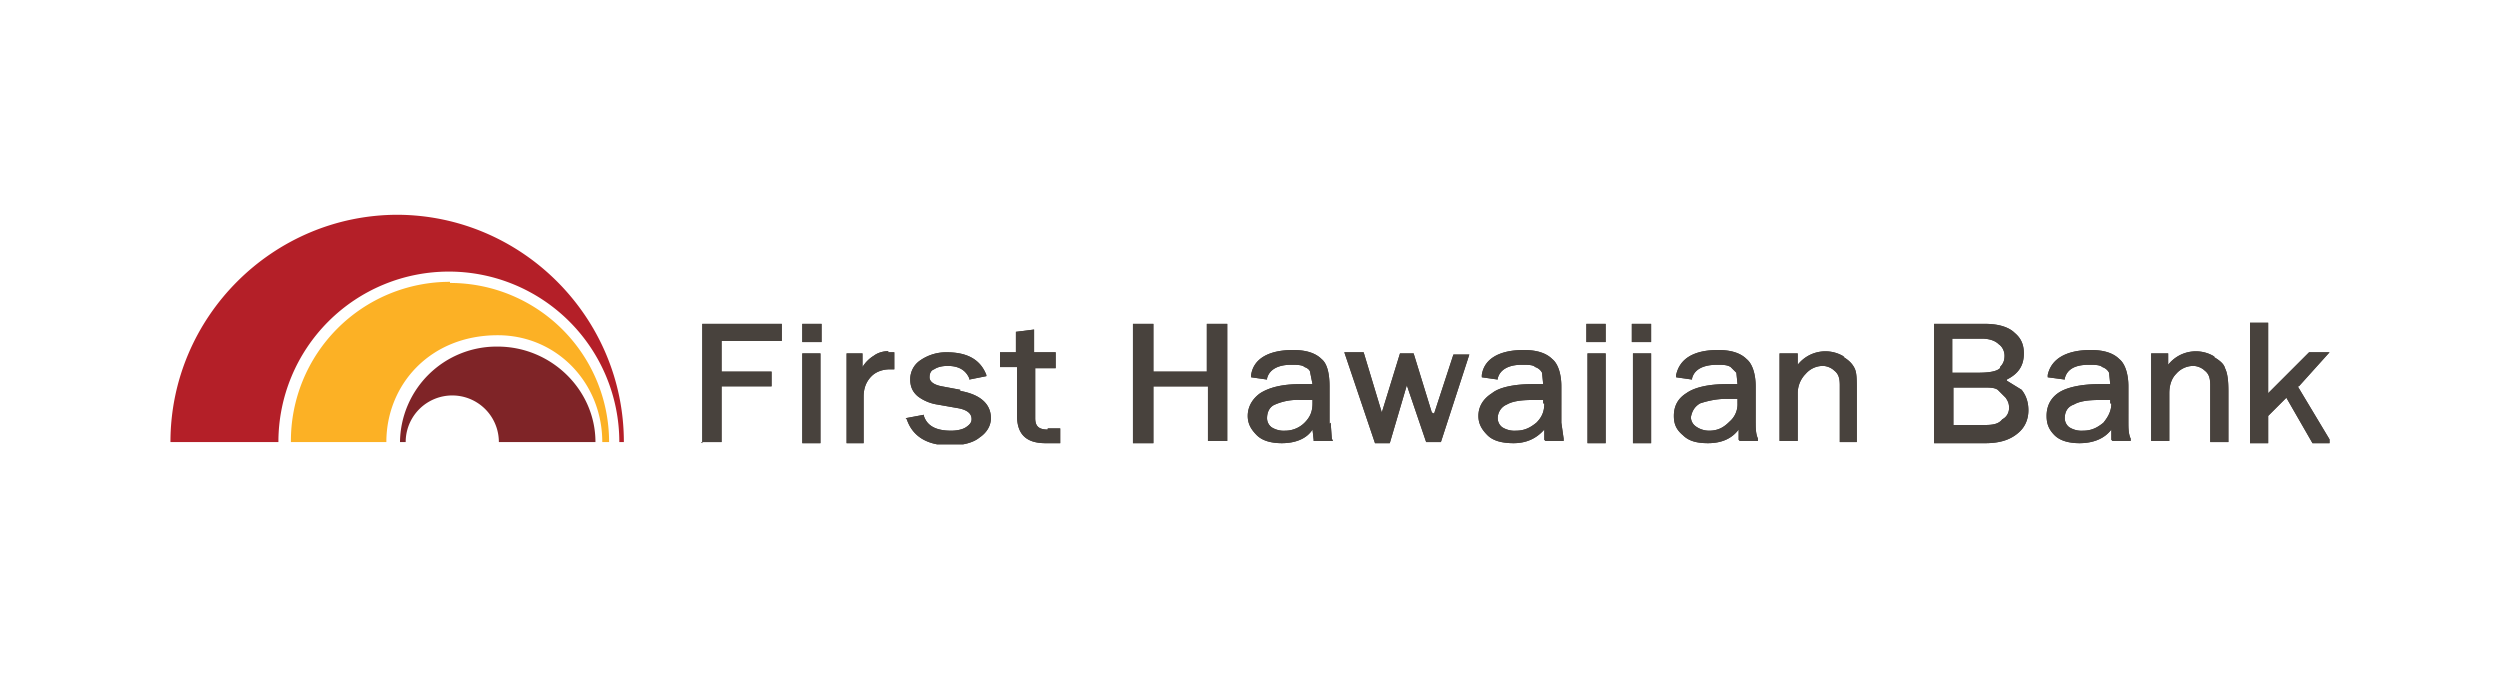 <svg xmlns="http://www.w3.org/2000/svg" width="220" height="60" fill="none" viewBox="0 0 220 60">
  <g clip-path="url(#a)">
    <path fill="#FCB125" d="M39.6 24.8a14 14 0 0 0-14 14.1H34c0-5 3.8-9.4 9.8-9.4 5.2 0 9.2 4.2 9.2 9.4h.6a14 14 0 0 0-14-14Z"/>
    <path fill="#B41F28" d="M35 18.9c-11 0-20 9-20 20h9.5a15 15 0 1 1 30 0h.4c0-11-9-20-20-20Z"/>
    <path fill="#7F2427" d="M43.8 30.5a8.5 8.5 0 0 0-8.6 8.4h.5a4 4 0 1 1 8.2 0h8.5c0-4.6-3.9-8.4-8.6-8.4Z"/>
    <path fill="#48423D" d="M61.7 38.9h1.8V34h4.4v-1.3h-4.4V30h5.3v-1.5h-7V39Zm10.6-10.4h-1.7v1.6h1.7v-1.6Zm-.1 2.6h-1.6V39h1.6v-8Zm6-.2c-.4 0-.9.1-1.3.4a3 3 0 0 0-1 1v-1.2h-1.4V39H76v-4.1c0-.7.2-1.3.7-1.8.4-.4 1-.6 1.6-.6h.4V31h-.6Zm6.3 3.4-1.6-.3c-1.1-.2-1.1-.7-1.1-.8 0-.3.1-.6.4-.7.3-.2.7-.3 1.2-.3 1 0 1.6.4 1.9 1.1v.1l1.5-.3V33c-.5-1.3-1.6-2-3.5-2a4 4 0 0 0-2.3.7 2 2 0 0 0-.9 1.7c0 .6.2 1.1.7 1.5.4.3 1 .6 1.7.7l1.7.3c1.3.2 1.3.8 1.3 1 0 .3-.2.5-.5.7-.3.2-.8.3-1.3.3-1.3 0-2.1-.4-2.4-1.3v-.1l-1.6.3.1.1c.5 1.5 1.8 2.3 3.8 2.3 1 0 2-.2 2.6-.7.6-.4 1-1 1-1.7 0-1.3-1-2.1-2.7-2.4Zm7.7 3.5c-.8 0-1.1-.3-1.1-1v-4.4h1.8V31H91v-2l-1.6.2V31H88v1.3h1.5v4.3c0 1.6.8 2.4 2.5 2.4h1.3v-1.3h-1.1Z"/>
    <path fill="#48423D" d="M61.7 38.9h1.8V34h4.4v-1.3h-4.4V30h5.3v-1.5h-7V39Zm10.6-10.4h-1.7v1.6h1.7v-1.6Zm-.1 2.6h-1.6V39h1.6v-8Zm6-.2c-.4 0-.9.1-1.3.4a3 3 0 0 0-1 1v-1.2h-1.4V39H76v-4.1c0-.7.2-1.3.7-1.8.4-.4 1-.6 1.6-.6h.4V31h-.6Zm6.3 3.4-1.6-.3c-1.1-.2-1.1-.7-1.1-.8 0-.3.1-.6.4-.7.3-.2.7-.3 1.2-.3 1 0 1.6.4 1.9 1.1v.1l1.5-.3V33c-.5-1.3-1.6-2-3.5-2a4 4 0 0 0-2.3.7 2 2 0 0 0-.9 1.7c0 .6.2 1.1.7 1.5.4.3 1 .6 1.7.7l1.7.3c1.3.2 1.3.8 1.3 1 0 .3-.2.5-.5.7-.3.2-.8.3-1.3.3-1.3 0-2.1-.4-2.4-1.3v-.1l-1.6.3.1.1c.5 1.5 1.8 2.3 3.8 2.3 1 0 2-.2 2.6-.7.6-.4 1-1 1-1.7 0-1.3-1-2.1-2.7-2.4Zm7.7 3.5c-.8 0-1.1-.3-1.1-1v-4.4h1.8V31H91v-2l-1.6.2V31H88v1.3h1.5v4.3c0 1.6.8 2.4 2.5 2.4h1.3v-1.3h-1.1Zm14.1-5.1h-4.8v-4.2h-1.8V39h1.8v-5h4.8v4.8h1.7V28.5h-1.8v4.2Zm10.7 4.6V34c0-1.1-.2-2-.7-2.4-.5-.5-1.3-.8-2.5-.8-2.2 0-3.5.8-3.7 2.2v.2l1.4.2v-.1c.2-.8 1-1.2 2.1-1.2.5 0 1 0 1.2.2.3.1.5.3.5.5l.2 1h-1c-1.7 0-2.8.3-3.6.8-.7.5-1.1 1.2-1.1 2 0 .7.3 1.2.8 1.7s1.3.7 2.2.7c1.2 0 2.2-.4 2.7-1.2l.1.9v.1h1.7l-.1-.2-.1-1.4Zm-1.5-1.8c0 .7-.2 1.2-.7 1.7-.4.4-1 .7-1.7.7a2 2 0 0 1-1.2-.3 1 1 0 0 1-.4-.8c0-.5.2-1 .7-1.2a5 5 0 0 1 2.3-.4h1v.3Zm10.5.8-1.6-5.2h-1.2l-1.6 5.2L120 31h-1.7l2.7 8h1.3l1.5-5.1 1.7 5h1.3l2.5-7.7h-1.4l-1.7 5.2Zm11.4 1V34c0-1.1-.3-2-.8-2.4-.5-.5-1.3-.8-2.5-.8-2.2 0-3.5.8-3.7 2.2v.2l1.4.2v-.1c.2-.8 1-1.2 2.1-1.2.6 0 1 0 1.2.2.3.1.5.3.6.5l.1 1h-.9c-1.7 0-3 .3-3.6.8-.8.5-1.2 1.2-1.2 2 0 .7.3 1.2.8 1.7s1.3.7 2.3.7c1.1 0 2-.4 2.7-1.2v.9l.1.1h1.6v-.2l-.2-1.4Zm-1.5-1.8c0 .7-.2 1.2-.7 1.7-.5.4-1 .7-1.8.7a2 2 0 0 1-1.2-.3 1 1 0 0 1-.4-.8c0-.5.3-1 .8-1.2.5-.3 1.3-.4 2.2-.4h1v.3Zm5.4-7h-1.7v1.6h1.7v-1.6Zm0 2.6h-1.6V39h1.6v-8Zm4-2.6h-1.7v1.6h1.7v-1.6Zm0 2.6h-1.6V39h1.6v-8Zm9.2 6.2V34c0-1.1-.3-2-.8-2.4-.5-.5-1.3-.8-2.5-.8-2.2 0-3.4.8-3.7 2.2v.2l1.4.2v-.1c.2-.8 1-1.2 2.2-1.2.5 0 .9 0 1.2.2l.5.5.1 1h-.9c-1.7 0-2.9.3-3.6.8-.8.5-1.1 1.2-1.1 2 0 .7.2 1.2.8 1.7.5.5 1.2.7 2.2.7 1.2 0 2.1-.4 2.7-1.2v.9l.1.1h1.6v-.2c-.2-.4-.2-1-.2-1.4Zm-4.9-1.8c.6-.2 1.4-.4 2.3-.4h1v.4a2 2 0 0 1-.7 1.6c-.5.5-1 .8-1.8.8a2 2 0 0 1-1.2-.4 1 1 0 0 1-.4-.8c.1-.5.3-.9.8-1.2Zm12.7-4.1a3.1 3.1 0 0 0-4.1.7v-1h-1.6v7.7h1.6v-4.2c0-.7.3-1.3.7-1.7a2 2 0 0 1 1.5-.7c.4 0 .8.2 1 .4.4.3.5.7.5 1.3v5h1.5v-4.5c0-1 0-1.6-.2-2-.2-.4-.5-.7-1-1Zm14.3 2c1-.5 1.5-1.2 1.5-2.3 0-.7-.2-1.3-.8-1.8-.5-.5-1.4-.8-2.6-.8h-4.5V39h4.5c1.3 0 2.2-.3 2.9-.9.6-.5.9-1.2.9-2 0-.7-.2-1.3-.6-1.8l-1.3-.8Zm-.6-1c-.3.3-1 .4-2 .4h-2.2v-3h2.6c.7 0 1.2.2 1.5.5.3.2.5.6.5 1s-.1.7-.4 1Zm-4.1 1.7h2.5c.7 0 1.1 0 1.4.2l.7.7c.2.3.3.5.3.9s-.2.8-.6 1c-.3.4-.8.5-1.5.5h-2.8v-3.3Zm15.4 3.2V34c0-1.1-.3-2-.8-2.4-.5-.5-1.3-.8-2.5-.8-2.2 0-3.5.8-3.8 2.2v.2l1.5.2v-.1c.2-.8.9-1.2 2.1-1.2.5 0 1 0 1.2.2.3.1.5.3.6.5l.1 1h-.9c-1.7 0-3 .3-3.7.8-.7.5-1 1.2-1 2 0 .7.2 1.2.7 1.7.5.5 1.3.7 2.2.7 1.2 0 2.2-.4 2.8-1.2v.9l.1.1h1.6v-.2c-.2-.4-.2-1-.2-1.4Zm-1.5-1.8c0 .7-.3 1.2-.7 1.7-.5.4-1 .7-1.8.7a2 2 0 0 1-1.2-.3 1 1 0 0 1-.4-.8c0-.5.2-1 .8-1.2.5-.3 1.3-.4 2.2-.4h1v.3Zm9.1-4.1a3.1 3.1 0 0 0-4.1.7v-1h-1.5v7.7h1.6v-4.2c0-.7.2-1.3.6-1.7a2 2 0 0 1 1.5-.7c.4 0 .8.2 1 .4.4.3.5.7.5 1.3v5h1.6v-4.5c0-1-.1-1.6-.3-2-.1-.4-.5-.7-1-1Zm7.4 2.6 2.7-3h-1.8l-3.6 3.6v-6.2H198V39h1.6v-2.4l1.6-1.6 2.3 4h1.7l-3-5Z"/>
    <path fill="#48423D" d="M106.3 32.7h-4.8v-4.2h-1.8V39h1.8v-5h4.8v4.8h1.7V28.5h-1.8v4.2Zm10.7 4.6V34c0-1.1-.2-2-.7-2.4-.5-.5-1.3-.8-2.5-.8-2.2 0-3.5.8-3.7 2.2v.2l1.4.2v-.1c.2-.8 1-1.2 2.1-1.2.5 0 1 0 1.2.2.3.1.5.3.5.5l.2 1h-1c-1.7 0-2.8.3-3.6.8-.7.5-1.1 1.2-1.1 2 0 .7.3 1.2.8 1.7s1.3.7 2.2.7c1.2 0 2.2-.4 2.7-1.2l.1.9v.1h1.7l-.1-.2-.1-1.4Zm-1.5-1.8c0 .7-.2 1.2-.7 1.7-.4.4-1 .7-1.7.7a2 2 0 0 1-1.2-.3 1 1 0 0 1-.4-.8c0-.5.2-1 .7-1.2a5 5 0 0 1 2.3-.4h1v.3Zm10.5.8-1.6-5.2h-1.2l-1.6 5.2L120 31h-1.7l2.7 8h1.3l1.5-5.1 1.7 5h1.3l2.5-7.7h-1.4l-1.7 5.2Zm11.4 1V34c0-1.1-.3-2-.8-2.4-.5-.5-1.3-.8-2.5-.8-2.2 0-3.5.8-3.7 2.2v.2l1.4.2v-.1c.2-.8 1-1.2 2.1-1.2.6 0 1 0 1.2.2.3.1.5.3.6.5l.1 1h-.9c-1.7 0-3 .3-3.6.8-.8.5-1.2 1.2-1.2 2 0 .7.3 1.2.8 1.7s1.3.7 2.3.7c1.1 0 2-.4 2.7-1.2v.9l.1.1h1.6v-.2l-.2-1.4Zm-1.5-1.8c0 .7-.2 1.2-.7 1.7-.5.4-1 .7-1.8.7a2 2 0 0 1-1.2-.3 1 1 0 0 1-.4-.8c0-.5.3-1 .8-1.2.5-.3 1.3-.4 2.2-.4h1v.3Zm5.4-7h-1.7v1.6h1.7v-1.6Zm0 2.6h-1.6V39h1.6v-8Zm4-2.6h-1.7v1.6h1.7v-1.6Zm0 2.6h-1.6V39h1.6v-8Zm9.2 6.2V34c0-1.1-.3-2-.8-2.4-.5-.5-1.3-.8-2.5-.8-2.2 0-3.4.8-3.7 2.2v.2l1.4.2v-.1c.2-.8 1-1.2 2.2-1.2.5 0 .9 0 1.2.2l.5.5.1 1h-.9c-1.7 0-2.9.3-3.6.8-.8.5-1.1 1.2-1.1 2 0 .7.2 1.2.8 1.7.5.5 1.2.7 2.2.7 1.2 0 2.1-.4 2.7-1.2v.9l.1.1h1.6v-.2c-.2-.4-.2-1-.2-1.4Zm-4.9-1.8c.6-.2 1.4-.4 2.3-.4h1v.4a2 2 0 0 1-.7 1.6c-.5.5-1 .8-1.8.8a2 2 0 0 1-1.2-.4 1 1 0 0 1-.4-.8c.1-.5.3-.9.8-1.2Zm12.7-4.1a3.1 3.1 0 0 0-4.1.7v-1h-1.6v7.7h1.6v-4.2c0-.7.3-1.3.7-1.7a2 2 0 0 1 1.5-.7c.4 0 .8.2 1 .4.4.3.5.7.5 1.3v5h1.5v-4.5c0-1 0-1.6-.2-2-.2-.4-.5-.7-1-1Zm14.3 2c1-.5 1.5-1.2 1.5-2.3 0-.7-.2-1.3-.8-1.8-.5-.5-1.4-.8-2.6-.8h-4.5V39h4.5c1.3 0 2.2-.3 2.9-.9.6-.5.9-1.2.9-2 0-.7-.2-1.3-.6-1.8l-1.3-.8Zm-.6-1c-.3.3-1 .4-2 .4h-2.2v-3h2.6c.7 0 1.2.2 1.5.5.3.2.5.6.5 1s-.1.7-.4 1Zm-4.1 1.7h2.5c.7 0 1.1 0 1.4.2l.7.7c.2.3.3.5.3.9s-.2.8-.6 1c-.3.4-.8.5-1.5.5h-2.8v-3.3Zm15.4 3.2V34c0-1.1-.3-2-.8-2.4-.5-.5-1.3-.8-2.5-.8-2.2 0-3.5.8-3.8 2.2v.2l1.5.2v-.1c.2-.8.9-1.2 2.1-1.2.5 0 1 0 1.2.2.3.1.5.3.6.5l.1 1h-.9c-1.7 0-3 .3-3.7.8-.7.5-1 1.2-1 2 0 .7.2 1.2.7 1.7.5.5 1.3.7 2.2.7 1.2 0 2.2-.4 2.8-1.2v.9l.1.1h1.6v-.2c-.2-.4-.2-1-.2-1.4Zm-1.5-1.8c0 .7-.3 1.2-.7 1.7-.5.4-1 .7-1.8.7a2 2 0 0 1-1.2-.3 1 1 0 0 1-.4-.8c0-.5.2-1 .8-1.2.5-.3 1.3-.4 2.2-.4h1v.3Zm9.1-4.1a3.1 3.1 0 0 0-4.1.7v-1h-1.5v7.7h1.6v-4.2c0-.7.2-1.3.6-1.7a2 2 0 0 1 1.5-.7c.4 0 .8.2 1 .4.4.3.5.7.5 1.3v5h1.6v-4.5c0-1-.1-1.6-.3-2-.1-.4-.5-.7-1-1Zm7.4 2.6 2.7-3h-1.8l-3.6 3.6v-6.2H198V39h1.6v-2.4l1.6-1.6 2.3 4h1.7l-3-5Z"/>
  </g>
  <defs>
    <clipPath id="a">
      <path fill="#fff" d="M15 18.9h190v20.2H15z"/>
    </clipPath>
  </defs>
</svg>
